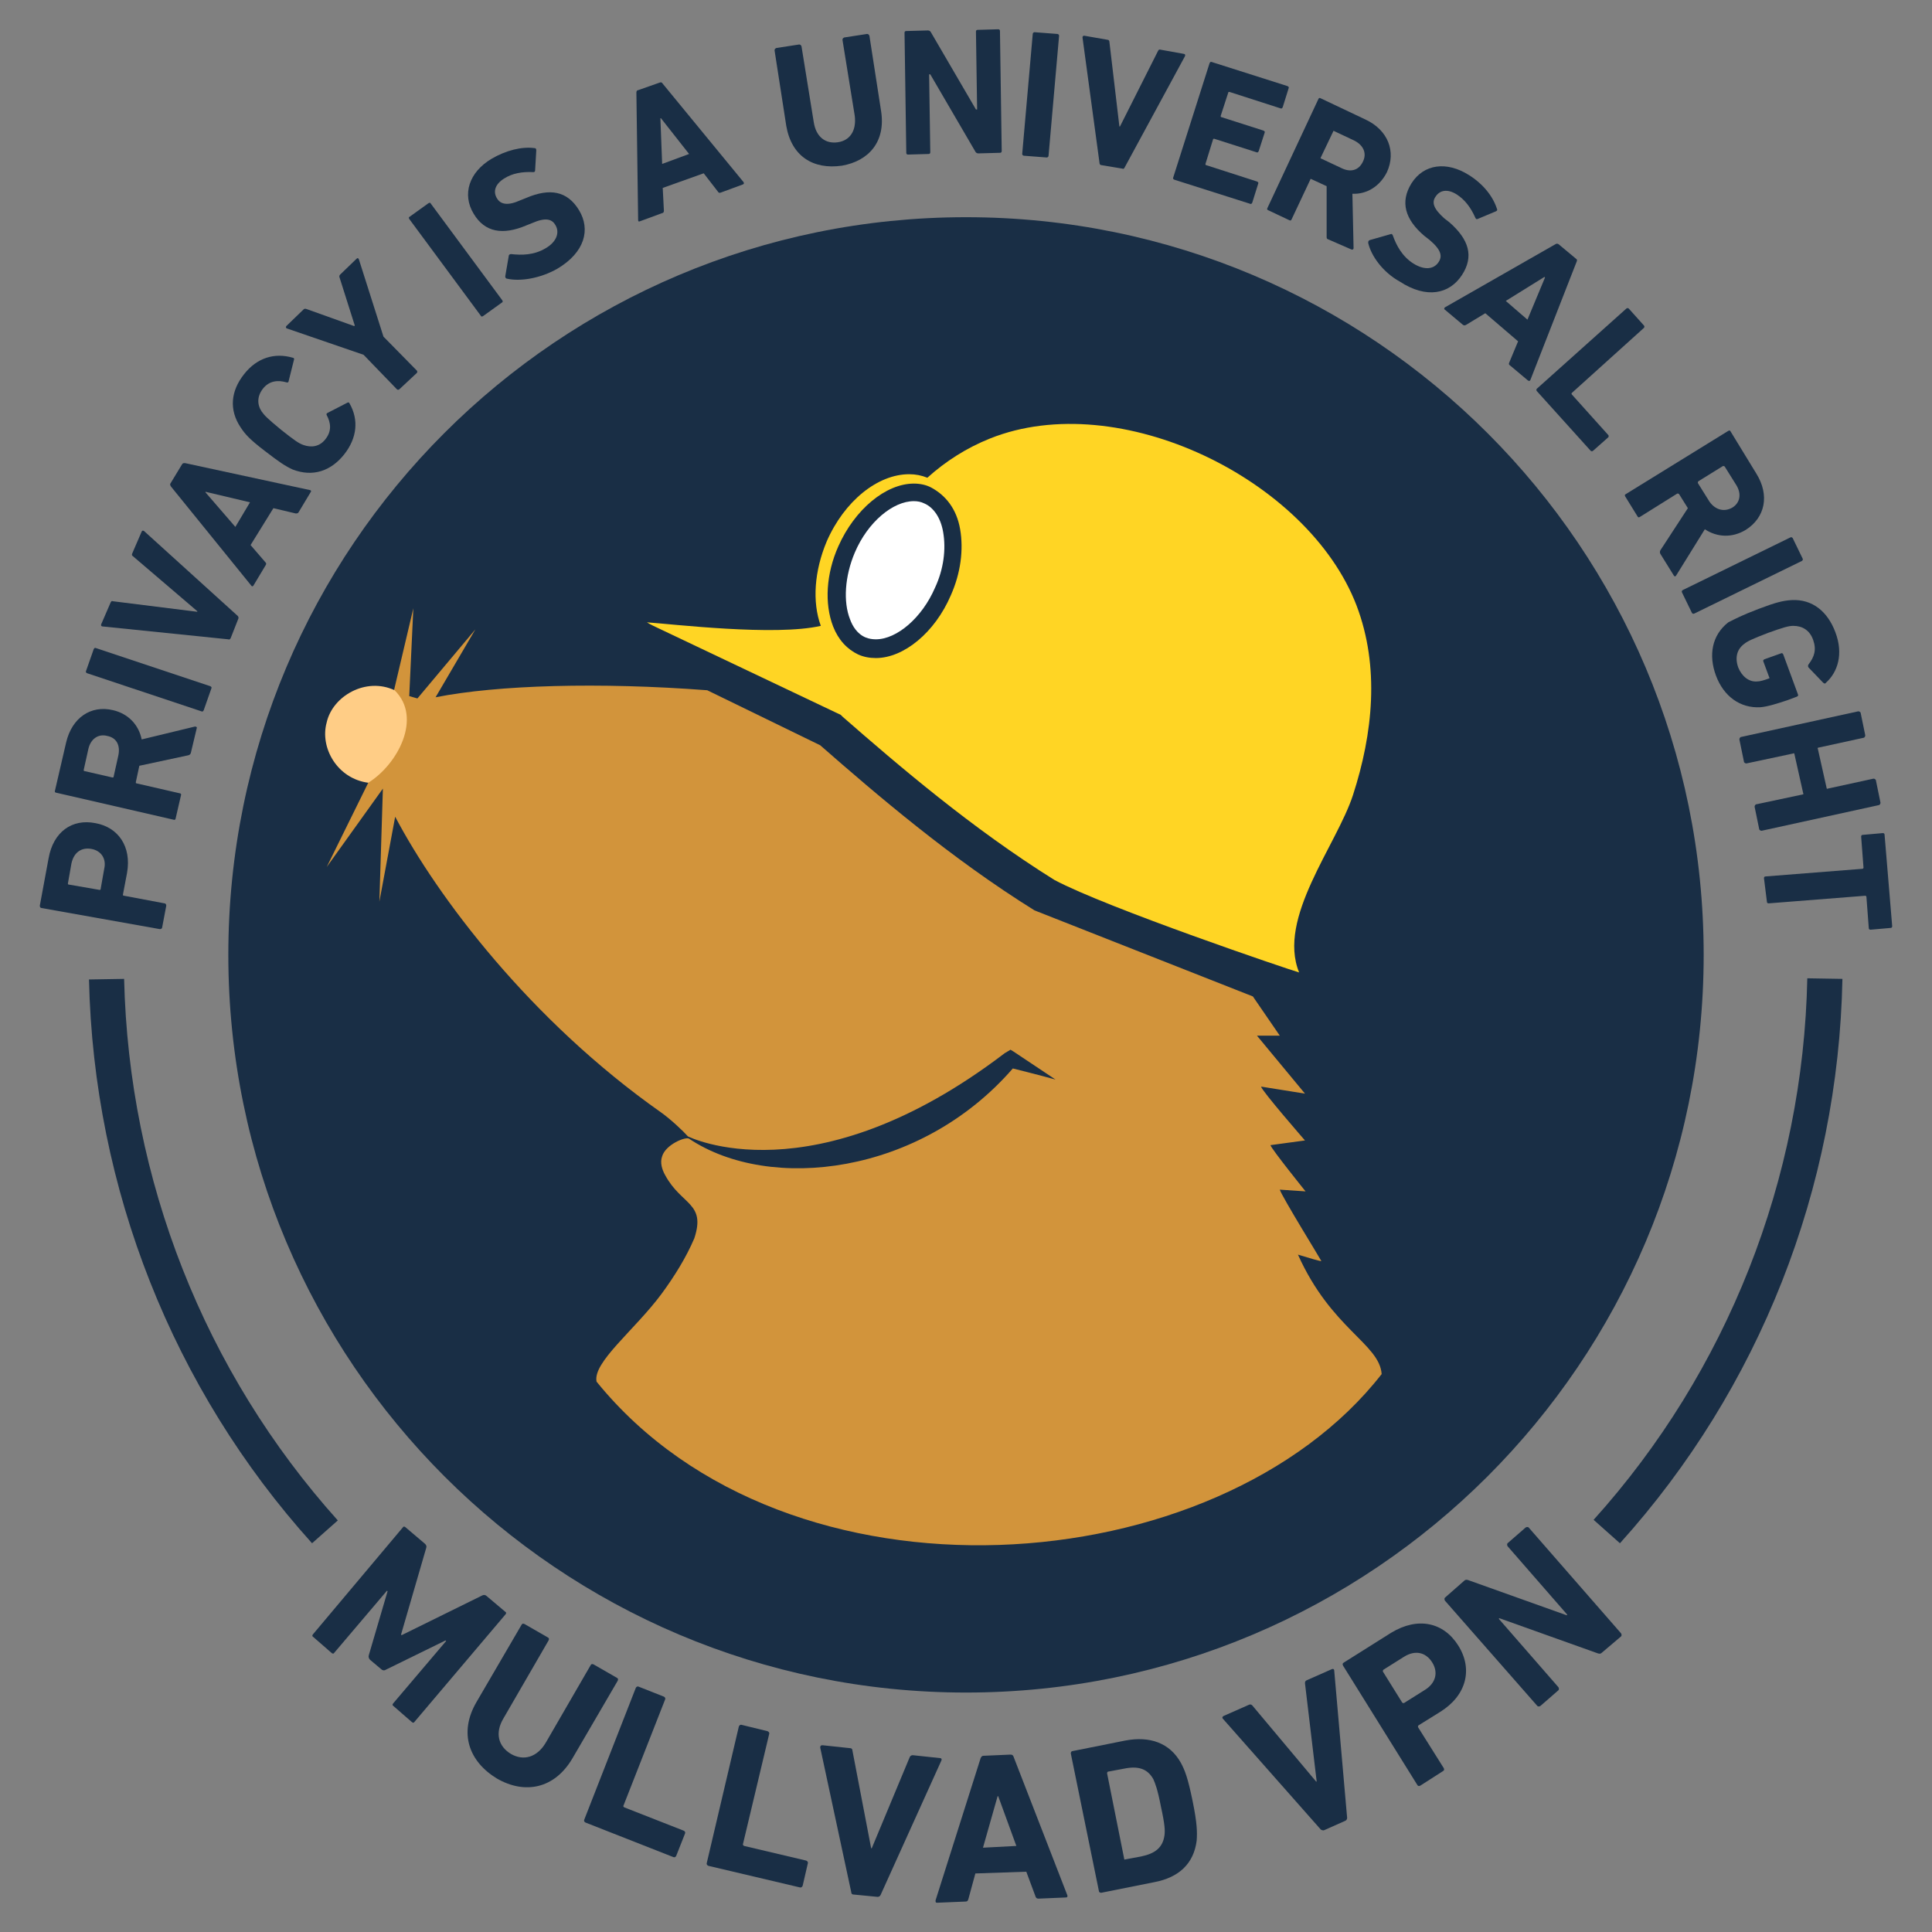 <?xml version="1.0" encoding="utf-8"?>
<svg version="1.1" id="Mullvad_VPN_Logo_Color_Pos" xmlns="http://www.w3.org/2000/svg" xmlns:xlink="http://www.w3.org/1999/xlink"
	 x="0px" y="0px" viewBox="35 35 330 330" style="enable-background:new 0 0 400 400;" xml:space="preserve">
<rect x="35" y="35" width="330" height="330" fill="#808080" stroke="none"/>
<style type="text/css">
	.background{fill-rule:evenodd;clip-rule:evenodd;fill:#192E45;}
	.fur{fill-rule:evenodd;clip-rule:evenodd;fill:#D2943B;}
	.nose{fill-rule:evenodd;clip-rule:evenodd;fill:#FFCD86;}
	.helmet{fill-rule:evenodd;clip-rule:evenodd;fill:#FFD524;}
	.lamp-light{fill:#FFFFFF;}
	.lamp-ring{fill:#192E45;}
	.text{fill:#192E45;}
</style>
<g id="logo">
	<g id="mole">
		<path id="bg" class="background" d="M74,198.1c0,69.6,56.5,126,126,126
			s126-56.4,126-126s-56.4-126-126-126S74,128.4,74,198.1L74,198.1L74,198.1L74,198.1z"/>
		<g id="body">
			<path id="fur" class="fur" d="M97.9,168.7l-7.1,14.4l9.6-13.4
				c0,0.1-0.6,19.3-0.6,19.3l2.7-14.5c7.2,13.7,23.1,34.8,45.4,50.5c1.7,1.2,3.9,3.3,4.6,4.1c0,0,21.3,10.8,54.1-14.2
				c0.3-0.2,0.7-0.4,1-0.6l0.5,0.3l7.2,4.8c-2.5-0.7-7.3-1.9-7.3-1.9c-15.8,18.2-41.5,21.2-55.3,12c-0.6-0.4-4,1-4.6,3
				c-0.4,1.1,0,2.3,0.5,3.2c2.8,5.2,7,4.7,5,10.8c-1.4,3.3-3.4,6.5-5.6,9.5c-4.6,6.2-11.8,11.7-11.1,15
				c32.6,40.2,106.1,34.6,134.1-1.3c-0.4-5.2-8.6-7.7-14.3-20.4c1.6,0.5,4,1.2,4,1.1c0-0.1-6.8-11.1-7.1-12.2l4.4,0.3
				c0,0-5.8-7.2-6-7.9l5.9-0.8c0,0-7.4-8.5-7.5-9.2l7.5,1.2l-8.2-9.9h3.9l-4.6-6.7l-37.3-14.7c-14.3-8.9-27-19.8-36.6-28.2
				l-19.3-9.4c-18.5-1.4-35.8-0.9-46.4,1.2l6.8-11.6l-9.9,11.8c-0.7-0.2-1.4-0.4-1.4-0.4l0.7-15l-3.3,14L97.9,168.7z"/>
			<path id="nose" class="nose" d="M102.4,152.9c-4.9-2.3-10.6,1-11.6,5.5
				c-1.2,4.3,1.8,9.6,7.1,10.3C102.9,165.6,107.2,157.6,102.4,152.9z"/>
		</g>
		<g id="helmet">
			<path id="helmet" class="helmet" d="M175.2,141.9c-1.5-4.1-1.1-9.4,1-14.4
				c3-6.9,8.7-11.5,14.1-11.5c1.1,0,2.1,0.2,3.1,0.6c3.1-2.8,6.7-5.1,10.7-6.7c22-8.8,54.3,6.9,62.6,28.5c4,10.5,2.8,21.9-0.6,32.4
				c-2.8,8.6-13,21-9.2,30.3c-1.5-0.4-32.8-11-41.8-15.8c-14.1-8.8-26.7-19.6-36.2-27.9l-0.3-0.3l-32-15.2c-0.4-0.2-0.8-0.4-1.1-0.6
				C149.9,141.6,167.4,143.7,175.2,141.9"/>
			<g id="helmet_lamp">
				<path id="lamp-light" class="lamp-light" d="M184.6,145.6c-0.9,0-1.6-0.2-2.3-0.5c-1.6-0.7-2.8-2-3.6-4c-1.4-3.4-1-8.1,0.9-12.5
					c2.5-5.6,7.3-9.7,11.5-9.7c0.8,0,1.6,0.2,2.4,0.5c2.1,0.9,3.6,3,4.1,6c0.6,3.2,0.1,6.9-1.5,10.4
					C193.7,141.4,188.8,145.6,184.6,145.6z"/>
				
				<path id="lamp-ring" class="lamp-ring" d="M191.1,120.6c0.6,0,1.2,0.1,1.8,0.4c1.6,0.7,2.8,2.5,3.2,4.9c0.5,2.9,0.1,6.3-1.4,9.5
					c-2.2,5.1-6.5,8.8-10.1,8.8c-0.6,0-1.2-0.1-1.7-0.3l0,0l0,0c-1.5-0.6-2.3-2-2.7-3.1c-1.2-3-0.9-7.4,0.8-11.4
					C183.2,124.2,187.5,120.6,191.1,120.6 M191.1,117.6c-4.8,0-10.1,4.4-12.9,10.7c-2.1,4.7-2.4,9.8-0.9,13.7
						c0.9,2.3,2.4,3.9,4.3,4.8c0.9,0.4,1.9,0.6,3,0.6c4.8,0,10.1-4.4,12.8-10.7c1.7-3.8,2.2-7.8,1.6-11.3s-2.5-5.8-4.9-7.1
					C193.2,117.8,192.1,117.6,191.1,117.6L191.1,117.6z"/>
				
			</g>
		</g>
	</g>
	<g id="strokes">
		<path class="text" d="M311.7,298.6l-4.5-4c22.8-25.3,35.8-58.2,36.5-92.5l6,0.1C349,238,335.5,272.2,311.7,298.6z"/>
		<path class="text" d="M88.3,298.6C64.5,272.2,51,238,50.2,202.3l6-0.1c0.8,34.3,13.7,67.1,36.5,92.5L88.3,298.6z"/>
	</g>
	<g id="privacy-is-a-universal-right">
		<path class="text" d="M62.7,193.4c0,0.2-0.2,0.3-0.4,0.3l-20.2-3.6c-0.2,0-0.3-0.2-0.3-0.4l1.5-8.1c0.8-4.5,4-6.8,8-6
			c3.9,0.7,6.2,4,5.4,8.5l-0.7,3.7c0,0.1,0,0.2,0.2,0.2l6.9,1.3c0.2,0,0.3,0.2,0.3,0.4L62.7,193.4z M50.6,180
			c-1.7-0.3-3,0.6-3.4,2.5l-0.6,3.4c0,0.1,0,0.2,0.2,0.2L52,187c0.1,0,0.2,0,0.2-0.2l0.6-3.4C53.2,181.7,52.3,180.3,50.6,180z"/>
		<path class="text" d="M67.6,163.6c-0.1,0.3-0.2,0.3-0.4,0.4l-8.4,1.8l-0.6,2.8c0,0.1,0,0.2,0.1,0.2l7.4,1.7c0.2,0,0.3,0.2,0.2,0.4
			l-0.9,3.9c0,0.2-0.2,0.3-0.4,0.2l-20-4.6c-0.2,0-0.3-0.2-0.2-0.4l1.9-8.2c1-4.2,4.2-6.4,8-5.5c2.6,0.6,4.4,2.5,4.9,5l9.1-2.2
			c0.2,0,0.4,0.1,0.3,0.3L67.6,163.6z M53.3,160.7c-1.5-0.4-2.8,0.5-3.2,2.2l-0.8,3.6c0,0.1,0,0.2,0.1,0.2l4.8,1.1
			c0.1,0,0.2,0,0.2-0.1l0.8-3.6C55.6,162.3,54.9,161,53.3,160.7z"/>
		<path class="text" d="M49.9,150c-0.2-0.1-0.3-0.2-0.2-0.4l1.3-3.7c0.1-0.2,0.2-0.3,0.4-0.2l19.5,6.5c0.2,0.1,0.3,0.2,0.2,0.4
			l-1.3,3.7c-0.1,0.2-0.2,0.3-0.4,0.2L49.9,150z"/>
		<path class="text" d="M74.4,144c-0.1,0.2-0.3,0.3-0.4,0.2L52.5,142c-0.2,0-0.3-0.2-0.2-0.4l1.6-3.7c0.1-0.2,0.2-0.3,0.4-0.2
			l14.4,1.8v-0.1l-11-9.4c-0.2-0.1-0.2-0.3-0.1-0.5l1.6-3.7c0.1-0.2,0.2-0.2,0.4-0.1l16,14.5c0.1,0.1,0.2,0.3,0.1,0.5L74.4,144z"/>
		<path class="text" d="M64.2,118.1c-0.1-0.2-0.2-0.3-0.1-0.5l2-3.3c0.1-0.2,0.3-0.2,0.5-0.2l21.3,4.6c0.2,0,0.3,0.2,0.2,0.3
			l-2.1,3.5c-0.1,0.2-0.3,0.2-0.5,0.2l-3.8-0.9l-3.9,6.3l2.5,2.9c0.2,0.2,0.2,0.3,0.1,0.5l-2.1,3.5c-0.1,0.2-0.3,0.2-0.4,0
			L64.2,118.1z M77.7,120.8l-7.6-1.8v0.1l5.1,5.9L77.7,120.8z"/>
		<path class="text" d="M80.2,112c-2.6-2-3.3-2.8-4.1-4c-2-3-1.7-6.2,0.6-9.1c2.2-2.8,5.2-3.7,8.3-2.8c0.2,0,0.3,0.2,0.2,0.4
			l-0.9,3.6c0,0.2-0.2,0.3-0.4,0.2c-1.4-0.4-2.9-0.3-4,1.1c-1,1.3-1,2.7-0.2,3.9c0.5,0.7,1,1.2,3.3,3.1c2.4,1.9,3,2.3,3.8,2.6
			c1.4,0.5,2.8,0.3,3.8-1c1.1-1.4,0.9-2.8,0.2-4.1c-0.1-0.2,0-0.3,0.2-0.4l3.3-1.7c0.2-0.1,0.3-0.1,0.4,0.1c1.6,2.8,1.3,5.9-0.9,8.7
			c-2.3,2.9-5.4,3.9-8.8,2.6C83.7,114.6,82.8,114,80.2,112z"/>
		<path class="text" d="M103.2,101.5c-0.1,0.1-0.3,0.1-0.4,0l-5.7-5.9L84,91.1c-0.2-0.1-0.2-0.2-0.1-0.4l2.9-2.8
			c0.2-0.2,0.3-0.2,0.6-0.1l8.1,2.9l0.1-0.1L93,82.4c-0.1-0.2,0-0.4,0.1-0.5l2.8-2.7c0.2-0.2,0.3-0.1,0.4,0.1l4.2,13.2l5.7,5.8
			c0.1,0.1,0.1,0.3,0,0.4L103.2,101.5z"/>
		<path class="text" d="M104.9,72.4c-0.1-0.2-0.1-0.3,0.1-0.4l3.2-2.3c0.2-0.1,0.3-0.1,0.4,0.1l12.2,16.5c0.1,0.2,0.1,0.3-0.1,0.4
			l-3.2,2.3c-0.2,0.1-0.3,0.1-0.4-0.1L104.9,72.4z"/>
		<path class="text" d="M121.6,82.6c-0.2,0-0.3-0.2-0.3-0.4l0.6-3.5c0-0.2,0.2-0.3,0.4-0.3c1.8,0.2,3.9,0.2,5.9-1
			c1.9-1.1,2.4-2.7,1.7-3.9c-0.6-1.1-1.7-1.4-4-0.4l-1,0.4c-4,1.7-7.1,1.2-9-2c-2-3.3-0.8-7.1,3.1-9.4c2.4-1.4,5.1-2.1,7.3-1.8
			c0.2,0,0.3,0.1,0.3,0.4l-0.2,3.4c0,0.2-0.1,0.3-0.3,0.3c-1.9-0.1-3.6,0.2-5,1.1c-1.6,1-1.9,2.3-1.2,3.4c0.6,1,1.8,1.3,4,0.3l1-0.4
			c4-1.7,7-1.2,9,2.1s1,7.2-3.7,10C127.2,82.6,123.8,83.1,121.6,82.6z"/>
		<path class="text" d="M143.7,50.8c0-0.2,0.1-0.4,0.3-0.4l3.7-1.3c0.2-0.1,0.4,0,0.5,0.2L162,66.1c0.1,0.2,0.1,0.3-0.1,0.4l-3.8,1.4
			c-0.2,0.1-0.4,0-0.5-0.2l-2.4-3.1l-7,2.5l0.2,3.9c0,0.2-0.1,0.4-0.3,0.4l-3.8,1.4c-0.2,0.1-0.3,0-0.3-0.2L143.7,50.8z M152.7,61.3
			l-4.8-6.1h-0.1l0.3,7.8L152.7,61.3z"/>
		<path class="text" d="M169.3,56.5l-2-12.9c0-0.2,0.1-0.3,0.3-0.4l3.9-0.6c0.2,0,0.3,0.1,0.4,0.3l2.1,13c0.4,2.5,2,3.7,4.1,3.4
			s3.2-2,2.9-4.5l-2.1-13c0-0.2,0.1-0.3,0.3-0.4l3.9-0.6c0.2,0,0.3,0.1,0.4,0.3l2,12.9c0.8,5.2-2.1,8.5-6.7,9.3
			C173.9,64,170.2,61.7,169.3,56.5z"/>
		<path class="text" d="M189.5,40.6c0-0.2,0.1-0.3,0.3-0.3l3.7-0.1c0.2,0,0.4,0.1,0.5,0.3l7.7,13.2h0.2l-0.2-13.3
			c0-0.2,0.1-0.3,0.3-0.3l3.5-0.1c0.2,0,0.3,0.1,0.3,0.3l0.3,20.5c0,0.2-0.1,0.3-0.3,0.3l-3.7,0.1c-0.2,0-0.4-0.1-0.5-0.3l-7.7-13.2
			h-0.2l0.2,13.3c0,0.2-0.1,0.3-0.3,0.3l-3.5,0.1c-0.2,0-0.3-0.1-0.3-0.3L189.5,40.6z"/>
		<path class="text" d="M211.4,40.8c0-0.2,0.2-0.3,0.3-0.3l3.9,0.3c0.2,0,0.3,0.2,0.3,0.3l-1.8,20.5c0,0.2-0.2,0.3-0.3,0.3l-3.9-0.3
			c-0.2,0-0.3-0.2-0.3-0.3L211.4,40.8z"/>
		<path class="text" d="M223.1,63.2c-0.2,0-0.3-0.2-0.3-0.4l-2.9-21.4c0-0.2,0.1-0.3,0.3-0.3l4,0.7c0.2,0,0.3,0.2,0.3,0.4l1.7,14.4
			h0.1l6.5-12.9c0.1-0.2,0.2-0.3,0.5-0.2l3.9,0.7c0.2,0,0.3,0.2,0.2,0.4l-10.3,19c-0.1,0.2-0.2,0.3-0.4,0.2L223.1,63.2z"/>
		<path class="text" d="M241.6,45.8c0.1-0.2,0.2-0.3,0.4-0.2l12.9,4.1c0.2,0.1,0.3,0.2,0.2,0.4l-1,3.2c-0.1,0.2-0.2,0.3-0.4,0.2
			l-8.7-2.8c-0.1,0-0.2,0-0.2,0.1l-1.3,4c0,0.1,0,0.2,0.1,0.2l7.2,2.3c0.2,0.1,0.3,0.2,0.2,0.4l-1,3.1c-0.1,0.2-0.2,0.3-0.4,0.2
			l-7.2-2.3c-0.1,0-0.2,0-0.2,0.1l-1.3,4.2c0,0.1,0,0.2,0.1,0.2l8.7,2.8c0.2,0.1,0.3,0.2,0.2,0.4l-1,3.2c-0.1,0.2-0.2,0.3-0.4,0.2
			l-12.9-4.1c-0.2-0.1-0.3-0.2-0.2-0.4L241.6,45.8z"/>
		<path class="text" d="M261.9,75.9c-0.3-0.1-0.3-0.2-0.3-0.5v-8.6l-2.6-1.2c-0.1-0.1-0.2,0-0.2,0.1l-3.2,6.8
			c-0.1,0.2-0.2,0.2-0.4,0.1l-3.6-1.7c-0.2-0.1-0.2-0.2-0.1-0.4l8.7-18.6c0.1-0.2,0.2-0.2,0.4-0.1l7.6,3.6c3.9,1.8,5.3,5.5,3.7,9
			c-1.2,2.4-3.4,3.8-5.9,3.7l0.2,9.3c0,0.2-0.2,0.3-0.4,0.2L261.9,75.9z M267.8,62.6c0.7-1.4,0.1-2.8-1.5-3.6l-3.4-1.6
			c-0.1-0.1-0.2,0-0.2,0.1l-2.1,4.4c-0.1,0.1,0,0.2,0.1,0.2l3.4,1.6C265.7,64.5,267.1,64.1,267.8,62.6z"/>
		<path class="text" d="M268.7,76.5c0-0.2,0-0.4,0.3-0.5l3.5-1c0.2-0.1,0.3,0,0.4,0.2c0.6,1.7,1.6,3.6,3.5,4.8c1.9,1.2,3.5,1,4.3-0.2
			c0.7-1,0.5-2.1-1.5-3.8l-0.9-0.7c-3.3-2.8-4.2-5.8-2.2-9c2.1-3.3,6-3.8,9.8-1.4c2.4,1.5,4.1,3.6,4.8,5.8c0.1,0.2,0,0.3-0.2,0.4
			l-3.1,1.3c-0.2,0.1-0.3,0-0.4-0.2c-0.8-1.8-1.8-3.1-3.2-4c-1.6-1-2.9-0.7-3.6,0.4c-0.7,1-0.3,2.1,1.5,3.7l0.9,0.7
			c3.3,2.9,4.2,5.8,2.1,9s-6,4.1-10.6,1.1C271.2,81.5,269.2,78.7,268.7,76.5z"/>
		<path class="text" d="M300.7,76.7c0.2-0.1,0.3-0.1,0.5,0l3,2.5c0.2,0.1,0.2,0.3,0.1,0.5l-7.9,20.2c-0.1,0.2-0.2,0.2-0.4,0.1
			l-3.1-2.6c-0.2-0.1-0.2-0.3-0.1-0.5l1.5-3.6l-5.6-4.8l-3.3,2c-0.2,0.1-0.3,0.1-0.5,0l-3.1-2.6c-0.2-0.1-0.1-0.3,0-0.4L300.7,76.7z
			 M295.9,89.6l3-7.2l-0.1-0.1l-6.6,4.1L295.9,89.6z"/>
		<path class="text" d="M312.8,87.7c0.1-0.1,0.3-0.1,0.4,0l2.6,2.9c0.1,0.1,0.1,0.3,0,0.4l-12.3,11.1c-0.1,0.1-0.1,0.2,0,0.3l6.2,6.9
			c0.1,0.1,0.1,0.3,0,0.4l-2.6,2.3c-0.1,0.1-0.3,0.1-0.4,0l-9.2-10.2c-0.1-0.1-0.1-0.3,0-0.4L312.8,87.7z"/>
		<path class="text" d="M318.6,129.6c-0.1-0.2-0.1-0.4,0-0.6l4.7-7.2l-1.5-2.4c-0.1-0.1-0.2-0.1-0.3-0.1l-6.4,4
			c-0.2,0.1-0.3,0.1-0.4-0.1l-2.1-3.4c-0.1-0.2-0.1-0.3,0.1-0.4l17.5-10.8c0.2-0.1,0.3-0.1,0.4,0.1l4.4,7.2c2.3,3.7,1.5,7.5-1.8,9.6
			c-2.3,1.4-4.9,1.3-7-0.1l-4.9,7.9c-0.1,0.2-0.3,0.2-0.4,0L318.6,129.6z M330.9,121.7c1.3-0.8,1.6-2.3,0.7-3.8l-2-3.2
			c-0.1-0.1-0.2-0.1-0.3-0.1l-4.2,2.6c-0.1,0.1-0.1,0.2-0.1,0.3l2,3.2C328,122.1,329.5,122.5,330.9,121.7z"/>
		<path class="text" d="M340.8,126.8c0.2-0.1,0.3,0,0.4,0.1l1.7,3.5c0.1,0.2,0,0.3-0.1,0.4l-18.4,9c-0.2,0.1-0.3,0-0.4-0.1l-1.7-3.5
			c-0.1-0.2,0-0.3,0.1-0.4L340.8,126.8z"/>
		<path class="text" d="M335.4,139c2.9-1.1,4.1-1.4,5.6-1.5c3.6-0.2,6.2,2,7.5,5.5c1.4,3.7,0.4,6.8-1.6,8.6c-0.1,0.2-0.3,0.2-0.5,0
			l-2.5-2.6c-0.1-0.2-0.1-0.3,0-0.5c1-1.3,1.4-2.5,0.8-4.2s-1.9-2.4-3.4-2.4c-0.8,0-1.8,0.3-4.3,1.2c-2.6,1-3.5,1.4-4.1,1.9
			c-1.2,0.9-1.6,2.3-1,4c0.6,1.5,1.8,2.5,3.2,2.4c0.5,0,1.2-0.2,2-0.5c0.1,0,0.2-0.1,0.1-0.2l-1-2.7c-0.1-0.2,0-0.3,0.2-0.4l2.8-1
			c0.2-0.1,0.3,0,0.4,0.2l2.5,6.8c0.1,0.2,0,0.3-0.2,0.4l-1.6,0.6c-1.8,0.6-3.4,1.1-4.6,1.2c-3.5,0.2-6.3-1.9-7.6-5.4
			c-1.3-3.5-0.7-6.9,2.1-9.1C331.4,140.7,332.5,140.1,335.4,139z"/>
		<path class="text" d="M352.4,156.5c0.2,0,0.3,0.1,0.4,0.2l0.8,3.9c0,0.2-0.1,0.3-0.2,0.4l-7.8,1.7c-0.1,0-0.2,0.1-0.1,0.2l1.5,6.7
			c0,0.1,0.1,0.2,0.2,0.1l7.8-1.7c0.2,0,0.3,0.1,0.4,0.2l0.8,3.9c0,0.2-0.1,0.3-0.2,0.4l-20.1,4.4c-0.2,0-0.3-0.1-0.4-0.2l-0.8-3.9
			c0-0.2,0.1-0.3,0.2-0.4l8-1.7c0.1,0,0.2-0.1,0.1-0.2l-1.5-6.7c0-0.1-0.1-0.2-0.2-0.1l-8,1.7c-0.2,0-0.3-0.1-0.4-0.2l-0.8-3.9
			c0-0.2,0.1-0.3,0.2-0.4L352.4,156.5z"/>
		<path class="text" d="M336.3,185c0-0.2,0.1-0.3,0.3-0.3l16.5-1.3c0.1,0,0.2-0.1,0.2-0.2l-0.4-5.3c0-0.2,0.1-0.3,0.3-0.3l3.4-0.3
			c0.2,0,0.3,0.1,0.3,0.3l1.3,15.6c0,0.2-0.1,0.3-0.3,0.3l-3.4,0.3c-0.2,0-0.3-0.1-0.3-0.3l-0.4-5.3c0-0.1-0.1-0.2-0.2-0.2
			l-16.5,1.3c-0.2,0-0.3-0.1-0.3-0.3L336.3,185z"/>
	</g>
	<g id="mullvad-vpn">
		<path class="text" d="M103.8,295.9c0.1-0.2,0.3-0.2,0.5,0l3.3,2.8c0.2,0.2,0.3,0.4,0.2,0.7l-4.3,14.8l0.1,0.1l13.8-6.8
			c0.2-0.1,0.5-0.1,0.7,0.1l3.2,2.7c0.2,0.1,0.2,0.3,0,0.5l-15.5,18.3c-0.1,0.2-0.3,0.2-0.5,0l-3.1-2.7c-0.2-0.1-0.2-0.3,0-0.5
			l9-10.6l-0.1-0.1l-10.2,5c-0.3,0.2-0.6,0.1-0.8-0.1l-1.9-1.6c-0.2-0.2-0.3-0.5-0.2-0.8l3.2-10.9l-0.1-0.1l-9,10.6
			c-0.1,0.2-0.3,0.2-0.5,0l-3.1-2.7c-0.2-0.1-0.2-0.3,0-0.5L103.8,295.9z"/>
		<path class="text" d="M116.4,325.7l7.7-13.2c0.1-0.2,0.3-0.2,0.5-0.1l4,2.3c0.2,0.1,0.2,0.3,0.1,0.5l-7.7,13.3
			c-1.5,2.5-0.9,4.8,1.3,6.1c2.1,1.2,4.4,0.6,5.9-1.9l7.7-13.3c0.1-0.2,0.3-0.2,0.5-0.1l4,2.3c0.2,0.1,0.2,0.3,0.1,0.5l-7.7,13.2
			c-3.1,5.3-8.2,6.2-12.9,3.5C115.1,335.9,113.3,331,116.4,325.7z"/>
		<path class="text" d="M143.6,323.3c0.1-0.2,0.3-0.3,0.5-0.2l4.3,1.7c0.2,0.1,0.3,0.3,0.2,0.5l-7.1,18.1c-0.1,0.1,0,0.2,0.1,0.3
			l10.2,4c0.2,0.1,0.3,0.3,0.2,0.5l-1.5,3.8c-0.1,0.2-0.3,0.3-0.5,0.2l-15-5.9c-0.2-0.1-0.3-0.3-0.2-0.5L143.6,323.3z"/>
		<path class="text" d="M161.2,329.9c0.1-0.2,0.2-0.3,0.4-0.3l4.5,1.1c0.2,0.1,0.3,0.2,0.3,0.4l-4.5,18.9c0,0.1,0,0.2,0.2,0.3
			l10.6,2.5c0.2,0.1,0.3,0.2,0.3,0.4l-0.9,3.9c-0.1,0.2-0.2,0.3-0.4,0.3l-15.7-3.7c-0.2-0.1-0.3-0.2-0.3-0.4L161.2,329.9z"/>
		<path class="text" d="M180.8,358.6c-0.3,0-0.4-0.2-0.4-0.4l-5.3-24.7c0-0.3,0.1-0.4,0.4-0.4l4.7,0.5c0.3,0,0.4,0.2,0.4,0.4
			l3.2,16.7h0.1l6.5-15.6c0.1-0.2,0.3-0.3,0.5-0.3l4.7,0.5c0.2,0,0.3,0.2,0.2,0.4l-10.4,23c-0.1,0.2-0.3,0.3-0.5,0.3L180.8,358.6z"
			/>
		<path class="text" d="M202.5,335.3c0.1-0.2,0.2-0.4,0.5-0.4l4.6-0.2c0.3,0,0.4,0.1,0.5,0.3l9.2,23.7c0.1,0.2,0,0.4-0.2,0.4
			l-4.7,0.2c-0.3,0-0.4-0.1-0.5-0.3l-1.6-4.3l-8.7,0.3l-1.2,4.4c-0.1,0.3-0.2,0.4-0.5,0.4l-4.8,0.2c-0.3,0-0.3-0.1-0.3-0.4
			L202.5,335.3z M208.6,350.3l-3.1-8.5h-0.1l-2.5,8.8L208.6,350.3z"/>
		<path class="text" d="M217.9,334.5c0-0.2,0.1-0.4,0.3-0.4l9-1.8c4.2-0.8,7.6,0.4,9.5,3.8c0.7,1.3,1.2,2.6,2,6.5s0.8,5.4,0.7,6.8
			c-0.5,3.9-3,6.3-7.3,7.1l-9,1.8c-0.2,0-0.4-0.1-0.4-0.3L217.9,334.5z M227.2,352.6l2.7-0.5c2.4-0.5,3.7-1.5,4-3.6
			c0.1-0.8,0.1-1.7-0.6-4.9c-0.6-3.1-1-4-1.3-4.7c-1-1.8-2.6-2.3-5-1.8l-2.7,0.5c-0.1,0-0.2,0.1-0.2,0.3l2.9,14.5
			C227,352.6,227.1,352.7,227.2,352.6z"/>
		<path class="text" d="M261.2,347.6c-0.2,0.1-0.4,0-0.6-0.1l-16.7-18.9c-0.2-0.2-0.1-0.4,0.1-0.5l4.3-1.9c0.2-0.1,0.4-0.1,0.6,0.1
			l10.9,13h0.1l-2-16.8c0-0.3,0.1-0.4,0.3-0.5l4.3-1.9c0.2-0.1,0.4,0,0.4,0.3l2.2,25.1c0,0.2-0.1,0.4-0.3,0.5L261.2,347.6z"/>
		<path class="text" d="M277.6,340c-0.2,0.1-0.4,0.1-0.5-0.1l-12.7-20.4c-0.1-0.2-0.1-0.4,0.1-0.5l8.1-5.1c4.6-2.8,9-1.8,11.5,2.2
			s1.4,8.5-3.1,11.3l-3.7,2.3c-0.1,0.1-0.1,0.2-0.1,0.3l4.4,7c0.1,0.2,0.1,0.4-0.1,0.5L277.6,340z M279.6,318.9
			c-1.1-1.7-2.9-2.1-4.8-0.9l-3.5,2.2c-0.1,0.1-0.1,0.2-0.1,0.3l3.3,5.3c0.1,0.1,0.2,0.1,0.3,0.1l3.5-2.2
			C280.3,322.5,280.7,320.6,279.6,318.9z"/>
		<path class="text" d="M281.8,308.4c-0.1-0.2-0.1-0.4,0-0.5l3.3-2.9c0.2-0.2,0.4-0.2,0.7-0.1l16.8,6l0.1-0.1l-10.2-11.7
			c-0.1-0.2-0.1-0.4,0-0.5l3.1-2.7c0.2-0.1,0.4-0.1,0.5,0l15.8,18.1c0.1,0.2,0.1,0.4,0,0.5l-3.3,2.8c-0.2,0.2-0.4,0.2-0.7,0.1
			l-16.8-6l-0.1,0.1l10.2,11.7c0.1,0.2,0.1,0.4,0,0.5l-3.1,2.7c-0.2,0.1-0.4,0.1-0.5,0L281.8,308.4z"/>
	</g>
</g>
</svg>